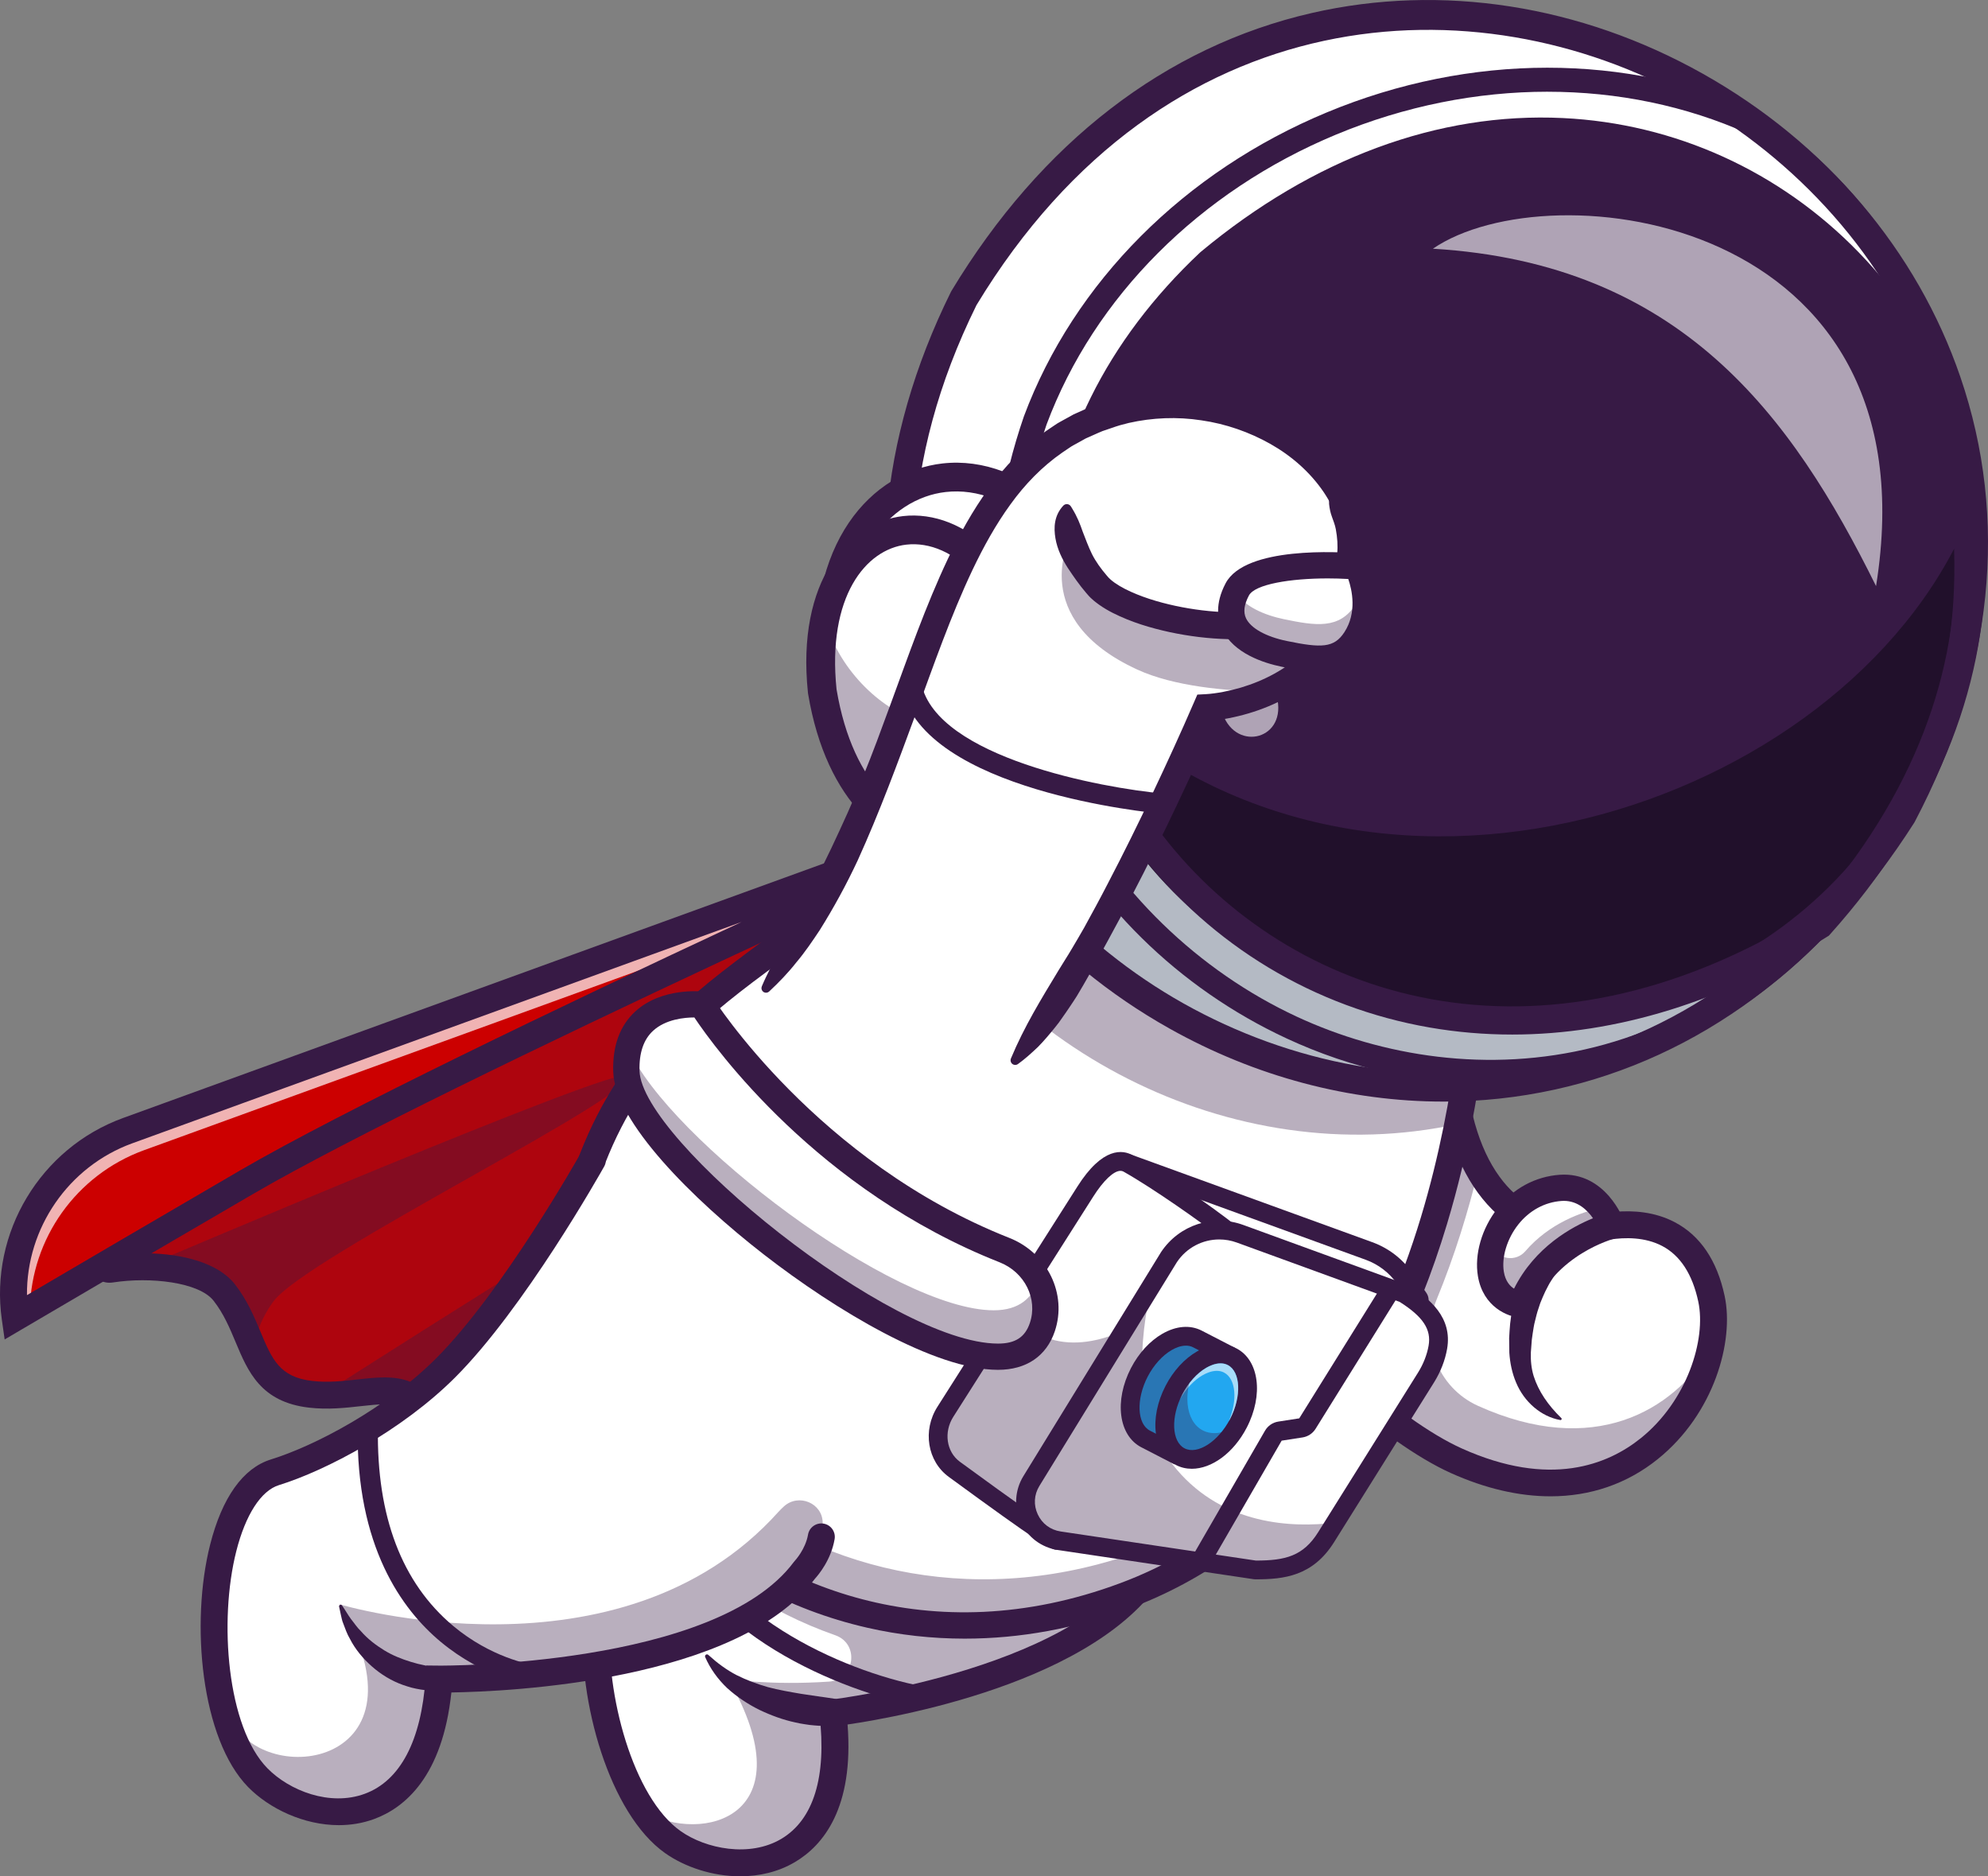 <svg width="320" height="302" viewBox="0 0 320 302" fill="none" xmlns="http://www.w3.org/2000/svg">
<rect x="0" y="0" width="320" height="302" fill="#808080" stroke="none"/>
<g clip-path="url(#clip0_4736_451)">
<path d="M17.895 204.273C19.544 204.018 21.356 203.883 23.191 203.894H23.197C28.422 203.926 33.826 205.133 36.089 208.03C38.514 211.121 39.567 214.559 40.923 217.493C42.55 221.007 44.613 223.805 50.001 224.423C50.581 224.488 51.151 224.531 51.721 224.547C59.964 224.823 66.795 220.698 68.939 229.89L94.681 197.518L139.121 141.625L49.769 179.28L17.851 203.451C17 203.889 16.94 204.42 17.895 204.274V204.273Z" fill="#CC0000"/>
<g opacity="0.2">
<path d="M17.895 204.273C19.544 204.018 21.356 203.883 23.191 203.894H23.197C28.422 203.926 33.826 205.133 36.089 208.03C38.514 211.121 39.567 214.559 40.923 217.493C42.55 221.007 44.613 223.805 50.001 224.423C50.581 224.488 51.151 224.531 51.721 224.547C59.964 224.823 66.795 220.698 68.939 229.89L94.681 197.518L139.121 141.625L49.769 179.28L17.851 203.451C17 203.889 16.94 204.42 17.895 204.274V204.273Z" fill="#371A45"/>
</g>
<g opacity="0.35">
<path d="M23.197 203.894C28.422 203.927 33.826 205.134 36.089 208.03C38.514 211.122 39.567 214.559 40.923 217.493C41.032 215.339 41.764 212.589 43.972 209.525C49.182 202.309 103.621 175.778 100.887 173.142C99.21 171.523 24.341 203.408 23.195 203.895L23.197 203.894Z" fill="#371A45"/>
</g>
<g opacity="0.35">
<path d="M51.721 224.546C59.964 224.822 66.795 220.697 68.939 229.889L94.681 197.517C76.948 208.442 56.812 221.287 51.722 224.546H51.721Z" fill="#371A45"/>
</g>
<path d="M68.826 230.396L68.72 229.938C67.184 223.359 63.289 223.795 57.898 224.398C55.507 224.664 52.797 224.968 49.978 224.644C43.318 223.879 41.646 219.884 39.711 215.26C38.721 212.897 37.699 210.453 35.91 208.168C32.983 204.43 24.46 203.486 17.929 204.497C17.263 204.599 17.05 204.395 16.989 204.205C16.891 203.904 17.169 203.551 17.733 203.258L49.632 179.097L139.852 141.066L68.827 230.398L68.826 230.396ZM61.961 223.627C65.276 223.627 67.817 224.682 69.051 229.382L138.387 142.176L49.857 179.487L17.958 203.653C17.583 203.844 17.457 204.009 17.429 204.068C17.445 204.063 17.49 204.07 17.574 204.071C17.641 204.071 17.734 204.067 17.857 204.047C24.518 203.016 33.233 204.012 36.268 207.887C38.095 210.22 39.129 212.693 40.131 215.084C42.011 219.577 43.635 223.456 50.03 224.191C52.798 224.51 55.48 224.209 57.847 223.945C59.311 223.782 60.694 223.627 61.961 223.627Z" fill="#371A45"/>
<path d="M67.847 234.748L66.827 230.378C65.736 225.701 63.864 225.682 58.114 226.324C55.621 226.603 52.794 226.919 49.756 226.569C41.965 225.673 39.908 220.76 37.919 216.008C36.979 213.763 36.008 211.44 34.379 209.361C32.03 206.36 24.167 205.494 18.227 206.412C16.426 206.694 15.438 205.719 15.14 204.802C14.829 203.844 15.081 202.526 16.675 201.626L48.674 177.389L48.924 177.283L146.096 136.33L67.847 234.748ZM61.872 221.703C64.889 221.703 67.742 222.446 69.599 225.576L132.141 146.913L50.865 181.167L23.728 201.721C29.402 201.822 35.111 203.261 37.799 206.695C39.787 209.235 40.922 211.947 41.924 214.339C43.77 218.75 44.988 221.662 50.252 222.268C52.8 222.562 55.256 222.286 57.63 222.021C59.024 221.865 60.466 221.703 61.872 221.703Z" fill="#371A45"/>
<path d="M168.259 128.331L20.546 181.986C8.141 186.492 0.592 199.045 2.443 212.085C2.443 212.085 23.83 199.511 39.729 190.259C70.781 172.188 168.259 128.331 168.259 128.331Z" fill="#CC0000"/>
<g opacity="0.7">
<path d="M2.441 212.083C2.441 212.083 3.304 211.574 4.813 210.692C5.062 199.366 12.235 189.114 23.186 185.129L125.046 148.128C148.622 137.171 167.516 128.668 168.237 128.337L20.548 181.985C8.143 186.495 0.59 199.043 2.441 212.083Z" fill="white"/>
</g>
<path d="M0.749 215.594L0.294 212.388C-1.689 198.419 6.515 184.777 19.803 179.95L167.515 126.295L169.15 130.303C168.176 130.742 71.421 174.321 40.822 192.128C25.108 201.272 3.758 213.823 3.544 213.948L0.748 215.592L0.749 215.594ZM119.358 148.398L21.289 184.022C10.975 187.768 4.239 197.72 4.341 208.458C10.799 204.665 26.42 195.499 38.636 188.39C54.983 178.876 89.976 162.106 119.358 148.399V148.398Z" fill="#371A45"/>
<path d="M108.321 296.51C117.42 302.926 137.177 302.135 134.067 275.701C134.067 275.701 153.113 273.488 168.686 266.027C176.423 262.319 183.305 257.317 186.565 250.647L145.158 188.848C145.158 188.848 134.681 213.474 125.809 226.325C120.736 233.671 113.308 240.345 106.893 244.676C105.146 245.857 103.474 246.863 101.945 247.659C91.098 253.316 95.97 287.804 108.321 296.509V296.51Z" fill="white"/>
<g opacity="0.35">
<path d="M103.66 291.579C105.055 293.62 106.617 295.308 108.322 296.511C117.421 302.926 137.178 302.135 134.069 275.702C134.069 275.702 153.109 273.488 168.682 266.027H168.687C170.234 265.286 171.748 264.496 173.201 263.646C173.472 263.489 173.743 263.326 174.016 263.158C176.11 261.897 178.075 260.511 179.843 258.995C179.985 258.871 180.125 258.751 180.267 258.627C180.88 258.086 181.472 257.529 182.031 256.949C182.199 256.776 182.367 256.603 182.53 256.424C182.862 256.067 183.181 255.71 183.485 255.342C183.621 255.179 183.756 255.011 183.892 254.843C184.201 254.453 184.499 254.059 184.782 253.652C184.913 253.468 185.037 253.284 185.156 253.1C185.297 252.895 185.427 252.689 185.558 252.477C185.677 252.283 185.796 252.083 185.911 251.876C185.998 251.73 186.079 251.584 186.16 251.432C186.219 251.33 186.274 251.221 186.328 251.112C186.415 250.955 186.492 250.803 186.567 250.646L145.159 188.847C145.159 188.847 145.159 188.852 145.154 188.863C145.15 188.868 145.15 188.874 145.15 188.879C145.139 188.9 145.128 188.927 145.106 188.97C145.003 189.214 144.748 189.809 144.363 190.687C141.754 196.63 133.223 215.589 125.811 226.323C120.738 233.668 113.31 240.343 106.895 244.674C113.986 252.856 123.491 259.368 134.451 263.202C138.408 264.586 137.606 270.38 133.423 270.665C124.029 271.304 117.26 270.253 117.26 270.253C129.958 292.448 113.087 296.92 103.663 291.576L103.66 291.579Z" fill="#371A45"/>
</g>
<path d="M119.152 302C114.659 302 110.225 300.501 107.067 298.275C98.092 291.949 92.994 273.793 93.865 260.805C94.382 253.094 96.828 247.885 100.939 245.741C107.581 242.277 117.638 234.34 124.022 225.094C132.671 212.568 143.055 188.244 143.159 188C143.628 186.899 144.904 186.385 146.005 186.852C147.108 187.319 147.624 188.59 147.156 189.691C146.725 190.705 136.494 214.667 127.597 227.55C120.794 237.402 110.052 245.875 102.95 249.578C100.327 250.946 98.594 255.143 98.197 261.092C97.421 272.666 101.902 289.33 109.573 294.736C113.622 297.59 120.671 298.996 125.758 295.978C130.963 292.892 133.09 285.967 131.91 275.953L131.657 273.802L133.815 273.55C134.23 273.501 175.429 268.484 184.617 249.693C185.144 248.619 186.443 248.172 187.52 248.696C188.598 249.221 189.044 250.517 188.519 251.592C179.467 270.099 145.392 276.251 136.43 277.567C137.474 291.028 132.481 297.03 127.977 299.701C125.261 301.312 122.194 301.998 119.154 301.998L119.152 302Z" fill="#371A45"/>
<path d="M148.246 274.657C148.145 274.657 148.042 274.648 147.94 274.628C135.911 272.347 111.834 263.024 106.796 244.067C106.566 243.2 107.084 242.311 107.953 242.081C108.82 241.851 109.713 242.367 109.943 243.235C114.231 259.368 135.379 268.94 148.547 271.437C149.43 271.605 150.01 272.455 149.843 273.336C149.694 274.114 149.012 274.656 148.246 274.656V274.657Z" fill="#371A45"/>
<path d="M134.243 277.739C133.104 277.839 132.128 277.81 131.088 277.715C130.575 277.677 130.064 277.613 129.558 277.527C129.05 277.457 128.544 277.36 128.044 277.242C126.03 276.816 124.075 276.089 122.205 275.196C120.342 274.269 118.589 273.099 117.05 271.706C115.536 270.271 114.309 268.557 113.511 266.719C113.442 266.56 113.516 266.375 113.674 266.306C113.791 266.255 113.922 266.282 114.01 266.362L114.026 266.376C115.468 267.685 116.944 268.774 118.562 269.616C120.193 270.435 121.882 271.061 123.614 271.554C125.363 272.021 127.146 272.322 128.928 272.627C129.821 272.772 130.719 272.9 131.614 273.027C132.493 273.154 133.447 273.273 134.242 273.407L134.411 273.436C135.595 273.635 136.395 274.754 136.196 275.937C136.027 276.932 135.205 277.653 134.242 277.739H134.243Z" fill="#371A45"/>
<path d="M221.95 227.072C226.497 230.726 230.957 233.557 234.408 235.111C263.443 248.179 278.316 222.275 275.49 209.05C271.67 191.197 253.769 198.683 253.769 198.683C247.242 198.006 241.669 194.769 238.012 188.137C233.529 180.029 231.913 166.847 234.913 147.06C235.407 143.807 236.025 140.37 236.774 136.748L231.186 144.786L202.232 186.437C195.421 199.678 209.036 216.692 221.95 227.07V227.072Z" fill="white"/>
<g opacity="0.35">
<path d="M200.413 194.077C200.413 194.326 200.418 194.576 200.429 194.829C200.429 194.867 200.434 194.905 200.434 194.938C200.445 195.16 200.456 195.387 200.477 195.615C200.477 195.652 200.482 195.685 200.482 195.724C200.504 195.961 200.526 196.2 200.558 196.438C200.58 196.643 200.613 196.855 200.646 197.061C200.656 197.17 200.672 197.277 200.694 197.381C200.819 198.128 200.982 198.869 201.177 199.616C201.247 199.882 201.323 200.147 201.404 200.412V200.423C201.474 200.656 201.551 200.893 201.627 201.132C201.643 201.181 201.659 201.23 201.675 201.284C201.756 201.528 201.843 201.772 201.935 202.015C202.027 202.285 202.131 202.551 202.239 202.816C202.287 202.946 202.342 203.076 202.396 203.2C202.505 203.476 202.624 203.747 202.743 204.017C202.759 204.054 202.776 204.093 202.792 204.126C202.862 204.293 202.944 204.461 203.019 204.629C203.15 204.916 203.29 205.202 203.432 205.49C203.513 205.662 203.6 205.836 203.692 206.004C203.98 206.566 204.288 207.13 204.609 207.692C204.74 207.919 204.875 208.147 205.011 208.374C205.912 209.884 206.915 211.379 208.006 212.84C208.137 213.019 208.272 213.193 208.408 213.371C208.539 213.55 208.674 213.723 208.815 213.903C209.086 214.249 209.363 214.601 209.644 214.948C209.915 215.279 210.188 215.608 210.464 215.939C211.195 216.81 211.961 217.671 212.743 218.516C212.895 218.679 213.047 218.846 213.204 219.008C214.94 220.854 216.763 222.614 218.613 224.259C218.847 224.464 219.085 224.67 219.318 224.882C219.373 224.925 219.421 224.968 219.471 225.012C219.802 225.299 220.133 225.58 220.464 225.857C220.958 226.273 221.451 226.68 221.945 227.075C226.492 230.728 230.952 233.56 234.403 235.113C258.164 245.805 272.441 230.404 275.295 217.206C269.207 227.151 256.461 234.627 237.973 226.306C237.942 226.291 237.909 226.277 237.878 226.262C231.41 223.327 228.533 215.749 231.236 209.194C234.172 202.071 236.365 194.893 238.006 188.141C233.523 180.032 231.907 166.851 234.907 147.064L231.18 144.79L204.038 183.837L202.226 186.441C200.972 188.882 200.408 191.448 200.408 194.079L200.413 194.077Z" fill="#371A45"/>
</g>
<path d="M249.576 240.839C244.5 240.839 239.086 239.592 233.515 237.084C223.039 232.368 204.99 217.294 199.761 202.375C197.565 196.111 197.747 190.417 200.301 185.452C200.848 184.387 202.155 183.967 203.223 184.514C204.288 185.059 204.709 186.365 204.163 187.429C202.172 191.297 202.071 195.844 203.858 200.945C208.508 214.214 225.305 228.638 235.299 233.136C249.479 239.519 258.798 235.758 264.118 231.479C271.566 225.488 274.668 215.599 273.365 209.5C272.421 205.087 270.465 202.074 267.549 200.545C262.056 197.666 254.68 200.655 254.605 200.685L254.097 200.895L253.545 200.84C246.961 200.154 241.698 197.179 237.901 191.997C230.245 181.549 229.15 162.813 234.648 136.309C234.892 135.139 236.041 134.385 237.213 134.628C238.387 134.871 239.142 136.016 238.899 137.187C233.733 162.088 234.599 180.157 241.404 189.442C244.35 193.461 248.414 195.826 253.491 196.475C255.604 195.709 263.18 193.379 269.543 196.7C273.669 198.852 276.382 202.856 277.61 208.599C279.166 215.876 275.921 227.55 266.843 234.852C261.891 238.836 256.006 240.84 249.574 240.84L249.576 240.839Z" fill="#371A45"/>
<path d="M127.062 255.471C142.538 262.551 161.611 264.11 181.117 256.834C216.007 243.82 229.475 207.22 234.668 180.911C237.934 164.378 237.934 151.911 237.934 151.911L160.227 104.522C156.065 118.591 150.368 128.287 143.981 135.736C131.744 150.033 117.007 156.085 105.835 168.99C101.934 173.5 98.466 178.843 95.699 185.669C95.597 185.918 95.494 186.172 95.396 186.427C94.516 188.668 93.811 190.915 93.269 193.156C86.98 219.027 102.483 244.215 127.062 255.469V255.471Z" fill="white"/>
<g opacity="0.35">
<path d="M181.119 256.835C206.198 247.48 220.209 225.94 228.033 204.795C219.785 223.406 206.269 241.178 184.119 249.439C132.093 268.847 83.128 225.404 97.365 181.907C96.671 183.342 96.014 184.846 95.396 186.427C77.973 230.855 127.947 276.668 181.117 256.833L181.119 256.835Z" fill="#371A45"/>
</g>
<path d="M155.306 263.749C150.001 263.749 144.736 263.165 139.589 261.989C126.826 259.074 115.358 252.749 106.422 243.698C90.37 227.439 85.493 205.734 93.375 185.637C100.196 168.245 111.086 160.155 122.616 151.59C136.118 141.56 150.08 131.189 158.141 103.911L158.941 101.204L240.104 150.695V151.909C240.104 152.777 240.021 173.431 232.91 197.047C223.414 228.574 205.767 249.95 181.875 258.863C173.17 262.11 164.184 263.748 155.305 263.748L155.306 263.749ZM161.477 107.827C152.907 134.489 138.833 144.945 125.209 155.065C114.192 163.249 103.786 170.979 97.418 187.216C90.179 205.674 94.701 225.653 109.516 240.658C123.669 254.994 149.711 266.239 180.355 254.806C208.839 244.181 222.379 216.909 228.723 195.902C234.719 176.046 235.609 157.862 235.741 153.11L161.477 107.825V107.827Z" fill="#371A45"/>
<g opacity="0.35">
<path d="M143.982 135.737C159.794 168.754 198.292 188.816 234.669 180.912C237.936 164.38 237.936 151.913 237.936 151.913L160.228 104.524C156.066 118.593 150.369 128.289 143.982 135.737Z" fill="#371A45"/>
</g>
<g opacity="0.35">
<path d="M159.431 136.304C170.884 135.476 178.971 121.371 176.657 105.631C169.745 122.291 151.841 95.317 150.478 87.52C121.169 95.454 138.425 138.274 159.431 136.304Z" fill="#371A45"/>
</g>
<g opacity="0.7">
<path d="M183.952 91.027C188.554 106.353 206.094 101.404 204.354 87.487C201.166 70.059 180.399 75.558 183.952 91.027Z" fill="white"/>
</g>
<path d="M306.163 131.186C244.272 228.352 105.978 147.436 155.142 48.005C216.132 -52.958 359.002 30.817 306.163 131.186Z" fill="white"/>
<path d="M306.163 131.186C244.272 228.352 105.978 147.436 155.142 48.005C216.132 -52.958 359.002 30.817 306.163 131.186Z" fill="white"/>
<path d="M306.163 131.186C244.272 228.352 105.978 147.436 155.142 48.005C216.132 -52.958 359.002 30.817 306.163 131.186Z" fill="white"/>
<path d="M232.341 176.641C217.388 176.641 202.31 172.673 188.579 164.971C169.313 154.165 154.833 137.261 147.81 117.372C139.957 95.135 141.98 70.897 153.66 47.274L153.726 47.152C168.053 23.434 187.968 8.075 211.315 2.734C232.02 -2.003 254.202 1.447 273.776 12.447C293.392 23.471 308.006 40.68 314.928 60.906C322.686 83.574 320.161 108.142 307.627 131.951L307.559 132.068C293.002 154.922 273.139 169.672 250.118 174.724C244.275 176.006 238.318 176.64 232.341 176.64V176.641ZM156.594 48.796C131.506 99.615 156.418 143.15 190.199 162.096C224.774 181.491 273.589 179.195 304.732 130.358C331.705 79.054 306.758 34.768 272.154 15.321C237.887 -3.936 187.117 -1.672 156.594 48.796Z" fill="#371A45"/>
<g opacity="0.35">
<path d="M306.163 131.184C254.169 216.037 130.237 166.588 146.464 72.384C151.282 103.182 161.857 104.717 177.595 120.786C225.806 173.413 304.914 138.054 316.58 76.438C319.353 95.618 315.456 114.851 306.163 131.185V131.184Z" fill="#293856"/>
</g>
<path d="M232.341 177.306C217.274 177.306 202.085 173.309 188.253 165.551C168.846 154.665 154.261 137.634 147.183 117.594C139.27 95.185 141.304 70.767 153.065 46.982L153.158 46.812C167.58 22.936 187.64 7.472 211.168 2.09C232.034 -2.683 254.386 0.79 274.104 11.871C293.862 22.974 308.584 40.313 315.559 60.695C323.377 83.54 320.838 108.288 308.216 132.262L308.12 132.428C293.465 155.435 273.458 170.286 250.26 175.376C244.371 176.669 238.365 177.307 232.341 177.307V177.306ZM157.179 49.115C132.297 99.539 157.015 142.721 190.525 161.518C224.821 180.756 273.245 178.472 304.155 130.026C330.898 79.126 306.154 35.191 271.827 15.9C237.838 -3.202 187.475 -0.947 157.179 49.115Z" fill="#371A45"/>
<path d="M292.879 148.811C207.072 202.554 130.22 103.048 194.752 42.329C271.176 -21.3 361.517 72.111 292.879 148.811Z" fill="#371A45"/>
<path d="M314.541 88.332C317.445 179.642 186.749 190.849 170.361 107.804C213.661 155.805 291.228 133.196 314.541 88.332Z" fill="#21102B"/>
<path d="M239.821 174.497C228.788 174.497 217.615 172.025 207.123 167.152C189.62 159.023 175.521 145.112 167.421 127.984C158.487 109.089 157.586 88.007 164.813 67.016C172.871 45.437 190.644 27.619 213.589 18.084C236.615 8.514 261.956 8.504 283.113 18.05L283.4 18.21C301.212 30.23 313.37 49.185 317.631 71.585C321.656 92.744 318.085 114.826 307.831 132.17L307.824 132.182C295.647 152.426 279.059 166.081 259.852 171.669C253.354 173.559 246.613 174.497 239.819 174.497H239.821ZM249.095 14.764C237.731 14.764 226.134 17.061 215.08 21.654C193.123 30.779 176.132 47.787 168.464 68.32C153.538 111.664 177.432 149.095 208.759 163.646C236.023 176.309 277.454 175.148 304.496 130.201C323.469 98.103 318.689 46.808 281.366 21.508C271.346 17.013 260.334 14.766 249.095 14.766V14.764Z" fill="#371A45"/>
<path d="M243.388 166.516C238.927 166.516 234.502 166.14 230.131 165.383C211.604 162.171 195.067 152.231 183.564 137.396C172.942 123.696 167.609 106.997 168.549 90.375C169.586 72.015 178.098 54.819 193.16 40.646L193.266 40.553C211.358 25.49 231.519 18.034 251.573 19.001C269.605 19.867 286.521 27.55 299.206 40.635C312.187 54.025 319.417 71.671 319.566 90.325C319.731 111.164 311.102 131.921 294.608 150.353L294.389 150.597L294.11 150.771C277.494 161.179 260.191 166.517 243.387 166.517L243.388 166.516ZM196.291 44.06C164.667 73.861 168.949 110.984 187.232 134.565C207.37 160.539 247.354 174.431 291.366 147.025C325.735 108.403 317.821 66.491 295.873 43.851C273.801 21.084 234.455 12.327 196.29 44.061L196.291 44.06Z" fill="#371A45"/>
<path d="M133.9 109.002C140.521 149.055 181.315 145.806 178.857 106.933C173.463 64.7 129.856 68.168 133.9 109.002Z" fill="white"/>
<path d="M158.739 139.909C147.719 139.909 135.138 130.7 131.614 109.378L131.594 109.23C129.417 87.239 140.492 75.861 151.703 74.596C158.248 73.857 165.006 76.437 170.248 81.673C176.038 87.456 179.811 96.089 181.158 106.641L181.172 106.788C182.503 127.846 171.964 138.535 160.929 139.787C160.207 139.869 159.477 139.91 158.739 139.91V139.909ZM136.202 108.7C139.486 128.412 151.051 136.254 160.406 135.189C169.249 134.186 177.662 125.13 176.55 107.153C173.986 87.284 162.378 78.047 152.226 79.192C143.214 80.21 134.365 89.877 136.203 108.7H136.202Z" fill="#371A45"/>
<path d="M132.358 111.269C137.757 143.721 168.359 141.803 166.376 110.361C162.118 75.733 128.863 77.855 132.358 111.269Z" fill="white"/>
<path d="M151.63 137.098C143 137.098 133.026 129.408 130.071 111.648L130.053 111.509C128.156 93.374 136.66 84.052 145.364 83.067C155.16 81.961 166.318 90.879 168.679 110.08L168.691 110.216C169.774 127.385 161.711 136.043 153.242 137.007C152.711 137.068 152.173 137.098 151.63 137.098ZM134.657 110.96C137.316 126.807 145.872 133.192 152.716 132.411C158.995 131.695 164.934 124.667 164.067 110.575C162.057 94.408 153.4 86.808 145.885 87.663C139.391 88.398 133.114 96.001 134.657 110.96Z" fill="#371A45"/>
<g opacity="0.6">
<path d="M196.836 114.962C199.079 121.115 207.317 118.961 205.502 112.051C203.26 105.899 195.021 108.053 196.836 114.962Z" fill="white"/>
</g>
<g opacity="0.6">
<path d="M301.98 94.335C311.619 34.422 249.387 27.174 230.648 40.031C270.517 42.428 288.365 66.827 301.98 94.335Z" fill="white"/>
</g>
<g opacity="0.35">
<path d="M168.086 117.716C168.634 113.121 167.92 108.359 166.262 104.015C160.647 126.054 138.389 116.55 133.107 100.822C128.504 133.384 161.773 148.283 168.086 117.716Z" fill="#371A45"/>
</g>
<path d="M254.828 200.577C254.693 200.665 254.388 200.878 254.16 201.055C253.915 201.253 253.669 201.445 253.429 201.661C253.183 201.864 252.95 202.087 252.719 202.315C252.481 202.534 252.262 202.774 252.04 203.013C251.161 203.97 250.349 205.009 249.68 206.143C249.308 206.688 249.048 207.299 248.73 207.88C248.447 208.478 248.192 209.093 247.94 209.711C247.744 210.349 247.495 210.973 247.334 211.627C247.189 212.285 246.978 212.931 246.873 213.603C246.776 214.277 246.641 214.948 246.57 215.631C246.526 216.318 246.475 217.005 246.413 217.695C246.37 218.991 246.493 220.267 246.87 221.49C247.64 223.92 249.168 226.153 251.302 228.232L251.319 228.249C251.392 228.32 251.394 228.437 251.323 228.51C251.279 228.555 251.216 228.573 251.158 228.563C248.044 228.014 245.327 225.618 244.047 222.546C243.393 221.019 243.057 219.363 242.951 217.729C242.931 216.954 242.923 216.175 242.92 215.396C242.94 214.616 243.028 213.834 243.082 213.049C243.415 209.923 244.33 206.778 245.946 203.968C246.714 202.542 247.702 201.235 248.795 200.024C249.068 199.72 249.348 199.422 249.653 199.146C249.948 198.861 250.248 198.581 250.57 198.318C250.878 198.044 251.217 197.794 251.556 197.544C251.922 197.288 252.218 197.079 252.716 196.794C253.755 196.2 255.079 196.558 255.675 197.593C256.248 198.59 255.937 199.85 254.989 200.473L254.831 200.576L254.828 200.577Z" fill="#371A45"/>
<path d="M259.444 197.283C259.444 197.283 248.836 199.872 244.877 209.989C244.877 209.989 240.763 209.71 239.983 205.059C239.072 199.629 243.437 191.746 251.199 191.192C257.089 190.772 259.444 197.282 259.444 197.282V197.283Z" fill="white"/>
<g opacity="0.35">
<path d="M239.98 205.056C240.762 209.711 244.874 209.988 244.874 209.988C248.835 199.871 259.443 197.283 259.443 197.283C259.443 197.283 258.928 195.859 257.777 194.387C254.667 195.064 249.451 196.831 245.52 201.396C244.022 203.136 241.184 202.774 240.314 200.652C240.303 200.626 240.294 200.601 240.284 200.576C239.861 202.118 239.747 203.667 239.98 205.058V205.056Z" fill="#371A45"/>
</g>
<path d="M246.284 212.202L244.734 212.097C242.734 211.961 238.732 210.389 237.895 205.408C237.304 201.891 238.513 197.709 241.049 194.495C243.578 191.288 247.131 189.367 251.048 189.087C258.454 188.568 261.317 196.24 261.436 196.567L262.236 198.777L259.951 199.335C259.776 199.379 250.328 201.868 246.849 210.758L246.284 212.203V212.202ZM251.723 193.286C251.601 193.286 251.476 193.291 251.351 193.3C248.637 193.493 246.16 194.845 244.377 197.105C242.583 199.381 241.678 202.364 242.071 204.71C242.321 206.204 243.041 206.996 243.707 207.415C247.058 200.704 253.026 197.457 256.417 196.084C255.509 194.777 253.977 193.286 251.723 193.286Z" fill="#371A45"/>
<path d="M123.221 159.156L163.288 170.817C177.282 153.504 194.19 113.895 194.19 113.895C194.19 113.895 198.873 113.727 204.158 111.346C208.108 109.564 212.394 106.544 215.314 101.434C216.247 99.815 217.039 97.981 217.637 95.907C223.502 75.59 199.638 60.481 179.415 66.43C147.624 75.79 150.841 121.712 123.222 159.157L123.221 159.156Z" fill="white"/>
<g opacity="0.35">
<path d="M183.077 107.777C188.932 110.467 197.327 111.236 204.158 111.345C208.108 109.563 212.394 106.543 215.314 101.433C204.125 101.984 175.773 101.844 172.236 86.66C172.236 86.66 165.279 99.598 183.077 107.778V107.777Z" fill="#371A45"/>
</g>
<path d="M122.639 158.73C123.47 156.756 124.485 154.945 125.4 153.07C126.361 151.229 127.29 149.38 128.273 147.569C130.198 143.916 132.031 140.224 133.824 136.499C135.586 132.759 137.316 128.987 138.866 125.128C140.449 121.282 141.878 117.361 143.32 113.432C146.209 105.578 148.957 97.597 152.624 89.852C154.466 85.989 156.556 82.186 159.133 78.638C161.69 75.09 164.824 71.838 168.508 69.287L169.901 68.349C170.358 68.024 170.871 67.79 171.354 67.506L172.825 66.694C173.331 66.456 173.846 66.236 174.357 66.008C174.87 65.787 175.375 65.543 175.897 65.344L177.479 64.802C178.01 64.631 178.527 64.426 179.07 64.282L180.7 63.857C185.076 62.864 189.62 62.691 194.033 63.368C198.451 64.007 202.736 65.486 206.639 67.687C210.536 69.89 214.036 72.93 216.622 76.718C217.909 78.611 218.951 80.696 219.656 82.904C220.363 85.112 220.701 87.441 220.693 89.751C220.686 92.065 220.324 94.356 219.707 96.552C219.076 98.721 218.192 100.843 217.022 102.815C214.692 106.774 211.209 110.044 207.23 112.22C205.242 113.318 203.143 114.175 200.99 114.817C199.912 115.135 198.822 115.402 197.717 115.612C197.164 115.717 196.607 115.808 196.043 115.883C195.464 115.959 194.948 116.018 194.266 116.055L196.185 114.739C194.018 119.754 191.759 124.673 189.431 129.587C187.104 134.494 184.701 139.369 182.18 144.191C180.943 146.614 179.62 148.995 178.332 151.396C177.004 153.778 175.76 156.207 174.371 158.567C174.034 159.162 173.679 159.747 173.328 160.334C172.965 160.916 172.576 161.482 172.197 162.054C171.822 162.629 171.42 163.186 171.028 163.75L170.436 164.591L169.794 165.406C168.923 166.481 168.038 167.54 167.059 168.53C166.039 169.495 165.005 170.439 163.853 171.266C163.516 171.507 163.048 171.431 162.806 171.096C162.649 170.877 162.626 170.603 162.722 170.373L162.728 170.359C164.856 165.247 167.608 160.781 170.386 156.19C171.071 155.041 171.816 153.931 172.492 152.772C173.176 151.618 173.859 150.464 174.521 149.298C175.812 146.943 177.102 144.588 178.329 142.195C180.82 137.43 183.201 132.599 185.509 127.734C187.811 122.872 190.068 117.958 192.191 113.043L192.728 111.8L194.11 111.728C194.477 111.708 195.006 111.656 195.469 111.592C195.947 111.53 196.427 111.45 196.905 111.359C197.863 111.177 198.815 110.944 199.752 110.669C201.623 110.11 203.434 109.368 205.122 108.436C208.506 106.578 211.344 103.894 213.281 100.618C214.252 98.983 214.996 97.204 215.536 95.348C216.051 93.506 216.343 91.625 216.351 89.747C216.358 87.871 216.089 86 215.516 84.212C214.944 82.425 214.096 80.721 213.025 79.147C210.877 76.001 207.891 73.372 204.484 71.451C201.076 69.53 197.288 68.215 193.389 67.655C189.494 67.053 185.498 67.214 181.682 68.078L180.263 68.449C179.79 68.572 179.329 68.759 178.862 68.91L177.464 69.385C177.005 69.562 176.565 69.778 176.113 69.971L174.769 70.568L173.486 71.282C173.065 71.53 172.612 71.728 172.214 72.016L170.997 72.838C167.775 75.069 164.986 77.936 162.644 81.189C160.286 84.433 158.312 88.007 156.548 91.71C153.029 99.135 150.296 107.038 147.401 114.916C144.501 122.796 141.577 130.739 138.061 138.483C136.26 142.336 134.217 146.086 131.954 149.703C130.771 151.481 129.576 153.251 128.192 154.889C126.875 156.569 125.377 158.12 123.807 159.586C123.51 159.862 123.044 159.846 122.767 159.551C122.563 159.333 122.518 159.024 122.626 158.766L122.642 158.73H122.639Z" fill="#371A45"/>
<path d="M172.547 81.785C173.406 83.177 173.851 84.334 174.268 85.546C174.741 86.738 175.172 87.972 175.776 89.193C176.391 90.41 177.213 91.54 178.129 92.611C178.242 92.751 178.357 92.889 178.434 92.962C178.514 93.052 178.609 93.145 178.717 93.238C178.814 93.332 178.928 93.424 179.046 93.516C179.157 93.61 179.281 93.7 179.412 93.79C179.921 94.149 180.492 94.491 181.1 94.801C183.553 96.041 186.369 96.904 189.203 97.515C192.048 98.122 194.964 98.481 197.862 98.548C200.756 98.614 203.652 98.399 206.351 97.723C209.038 97.057 211.54 95.874 213.159 94.059C213.978 93.161 214.546 92.101 214.903 90.939C215.24 89.767 215.349 88.486 215.27 87.167C215.229 86.507 215.142 85.838 215.019 85.167C214.889 84.493 214.638 83.844 214.399 83.189C214.154 82.535 214.012 81.851 213.936 81.117C213.901 80.37 213.943 79.58 214.403 78.566L214.421 78.526C214.647 78.028 215.222 77.797 215.728 77.985C216.769 78.376 217.424 78.977 217.895 79.665C218.365 80.35 218.675 81.12 218.856 81.925C219.041 82.73 219.133 83.563 219.292 84.381C219.436 85.208 219.552 86.047 219.603 86.904C219.704 88.617 219.574 90.409 219.066 92.162C218.542 93.907 217.631 95.587 216.396 96.941C215.178 98.316 213.691 99.36 212.161 100.163C210.62 100.953 209.019 101.525 207.411 101.921C204.191 102.723 200.952 102.946 197.759 102.876C194.562 102.801 191.404 102.411 188.289 101.746C185.176 101.067 182.107 100.156 179.113 98.649C178.365 98.268 177.622 97.832 176.888 97.313C176.704 97.186 176.521 97.051 176.34 96.901C176.158 96.76 175.977 96.612 175.798 96.443C175.455 96.15 175.039 95.692 174.82 95.413C173.754 94.172 172.809 92.814 171.879 91.409C170.969 89.994 170.192 88.408 169.891 86.657C169.595 84.93 169.667 82.984 171.153 81.388C171.443 81.076 171.931 81.058 172.243 81.347C172.294 81.394 172.338 81.447 172.374 81.504L172.546 81.781L172.547 81.785Z" fill="#371A45"/>
<path d="M218.486 91.175C218.486 91.175 201.83 89.808 199.158 94.863C195.924 100.979 201.358 104.13 206.67 105.231C211.814 106.298 215.584 106.886 218.178 102.898C221.719 97.454 218.486 91.175 218.486 91.175Z" fill="white"/>
<g opacity="0.35">
<path d="M206.669 105.232C211.814 106.299 215.585 106.884 218.179 102.899C220.154 99.862 220.018 96.566 219.513 94.244C219.264 95.272 218.841 96.317 218.179 97.329C215.585 101.313 211.814 100.729 206.669 99.662C203.517 99.007 200.321 97.632 198.92 95.342C196.213 101.145 201.497 104.156 206.669 105.232Z" fill="#371A45"/>
</g>
<path d="M212.242 108.132C210.251 108.132 208.191 107.704 206.239 107.3C203.474 106.727 198.565 105.188 196.738 101.321C196.008 99.775 195.512 97.231 197.285 93.878C200.448 87.892 215.645 88.823 218.659 89.072L219.831 89.168L220.369 90.212C220.523 90.513 224.114 97.654 219.954 104.05C217.884 107.231 215.135 108.133 212.242 108.133V108.132ZM213.727 93.098C207.712 93.098 201.992 94.031 201.032 95.848C200.251 97.323 200.1 98.524 200.571 99.52C201.321 101.108 203.762 102.471 207.101 103.164C212.733 104.332 214.75 104.289 216.403 101.749C218.453 98.596 217.63 94.952 217.025 93.192C215.933 93.13 214.825 93.098 213.727 93.098Z" fill="#371A45"/>
<path d="M97.607 186.84C97.607 186.84 82.759 209.187 71.656 220.243C63.581 228.284 51.961 234.582 44.239 236.976C32.527 240.606 30.956 275.379 41.498 286.13C49.27 294.057 68.853 296.794 70.666 270.255C70.666 270.255 116.156 270.695 129.529 252.691C132.904 248.955 133.378 243.438 130.69 239.184L97.606 186.84H97.607Z" fill="white"/>
<g opacity="0.35">
<path d="M36.089 275.425C37.25 279.832 39.046 283.631 41.498 286.132C49.268 294.058 68.852 296.792 70.669 270.255C70.669 270.255 116.156 270.693 129.532 252.688C131.447 250.571 132.424 247.876 132.424 245.169C132.424 245.148 132.424 245.128 132.424 245.107C132.406 241.922 128.535 240.319 126.179 242.469C125.862 242.757 125.563 243.053 125.295 243.35C99.797 271.744 54.687 258.231 54.687 258.231C69.881 284.299 42.518 288.054 37.266 276.794C37.017 276.259 36.458 275.916 36.089 275.424V275.425Z" fill="#371A45"/>
</g>
<path d="M54.544 293.768C48.879 293.768 43.321 291.086 39.947 287.645C32.337 279.884 30.637 261.202 33.824 248.621C35.745 241.036 39.124 236.295 43.596 234.909C50.771 232.685 62.133 226.668 70.123 218.711C80.881 207.998 93.338 185.86 93.462 185.638C94.047 184.594 95.369 184.221 96.416 184.804C97.462 185.387 97.836 186.706 97.252 187.75C96.731 188.679 84.377 210.634 73.189 221.776C64.68 230.249 52.551 236.667 44.883 239.043C42.017 239.932 39.519 243.809 38.032 249.681C35.192 260.888 36.554 277.991 43.049 284.615C46.582 288.218 53.098 290.787 58.714 288.719C64.427 286.619 67.811 280.182 68.501 270.107L68.64 268.07L70.687 268.089C71.133 268.101 115.226 268.307 127.786 251.401L127.962 251.192C127.972 251.181 129.659 249.367 130.066 247.002C130.27 245.823 131.394 245.035 132.573 245.235C133.755 245.438 134.548 246.557 134.344 247.736C133.769 251.081 131.732 253.494 131.199 254.078C118.745 270.653 81.817 272.268 72.656 272.41C71.219 285.936 65.165 290.964 60.216 292.784C58.366 293.464 56.448 293.768 54.543 293.768H54.544Z" fill="#371A45"/>
<path d="M187.15 130.974C187.101 130.974 187.052 130.972 187.002 130.968C185.44 130.828 148.691 127.335 145.134 110.77C144.945 109.893 145.505 109.03 146.385 108.841C147.268 108.654 148.13 109.212 148.318 110.089C150.857 121.906 177.315 126.832 187.296 127.732C188.191 127.813 188.852 128.603 188.771 129.496C188.695 130.339 187.985 130.973 187.152 130.973L187.15 130.974Z" fill="#371A45"/>
<path d="M85.214 271.122C85.132 271.122 85.049 271.116 84.967 271.103C84.678 271.059 77.802 269.96 70.962 264.28C64.695 259.075 57.284 248.878 57.578 229.862C57.591 228.965 58.31 228.235 59.231 228.264C60.13 228.277 60.847 229.016 60.833 229.912C60.615 244.073 64.681 254.76 72.918 261.679C79.067 266.843 85.397 267.884 85.46 267.893C86.347 268.032 86.956 268.861 86.818 269.746C86.693 270.549 86.002 271.122 85.212 271.122H85.214Z" fill="#371A45"/>
<path d="M70.718 272.065C70.113 272.118 69.666 272.118 69.159 272.093C68.666 272.067 68.181 272.016 67.7 271.936C67.217 271.867 66.744 271.75 66.27 271.641C65.804 271.501 65.332 271.375 64.876 271.206C63.038 270.559 61.337 269.516 59.883 268.239C58.434 266.961 57.182 265.466 56.331 263.791C55.847 262.988 55.552 262.095 55.226 261.243C55.045 260.824 54.98 260.359 54.867 259.92C54.762 259.478 54.672 259.034 54.583 258.597C54.553 258.456 54.644 258.319 54.786 258.291C54.891 258.269 54.994 258.315 55.052 258.397L55.072 258.426C55.582 259.16 55.997 259.915 56.501 260.604C57.046 261.271 57.491 261.978 58.102 262.554C59.187 263.804 60.49 264.789 61.831 265.616C63.177 266.446 64.641 267.027 66.133 267.484C66.51 267.587 66.888 267.688 67.26 267.801C67.644 267.874 68.022 267.982 68.404 268.058C68.787 268.129 69.168 268.216 69.55 268.271L70.617 268.446L70.853 268.485C71.839 268.647 72.508 269.576 72.344 270.56C72.208 271.39 71.522 271.995 70.718 272.065Z" fill="#371A45"/>
<path d="M229.011 209.886L226.098 205.742C224.681 203.725 222.677 202.192 220.357 201.348L181.583 187.26C180.943 187.031 179.183 195.29 178.959 195.931L182.846 206.065L229.012 209.884L229.011 209.886Z" fill="white"/>
<path d="M227.907 211.302C227.849 211.302 227.791 211.299 227.732 211.294L181.772 207.492L177.347 195.957L177.53 195.435C177.57 195.307 177.735 194.618 177.881 194.011C179.532 187.124 179.944 186.398 180.786 185.943C181.19 185.726 181.667 185.687 182.094 185.841L220.874 199.931C223.499 200.885 225.733 202.594 227.336 204.875L229.584 208.074C230.046 208.732 230.085 209.574 229.684 210.271C229.313 210.918 228.643 211.302 227.907 211.302ZM183.918 204.641L225.919 208.116L224.86 206.609C223.613 204.837 221.877 203.508 219.839 202.767L182.29 189.124C181.8 190.639 181.119 193.479 180.823 194.712C180.699 195.231 180.612 195.592 180.546 195.852L183.918 204.641Z" fill="#371A45"/>
<path d="M153.613 236.496C159.88 241.082 169.821 248.271 170.048 247.908L178.704 232.523L197.874 198.441C197.998 198.218 187.554 190.629 181.584 187.262C179.082 185.849 176.311 189.244 174.671 191.837L162.55 210.908L152.175 227.229C150.168 230.375 150.797 234.434 153.614 236.496H153.613Z" fill="white"/>
<g opacity="0.35">
<path d="M153.613 236.496C159.88 241.082 169.821 248.271 170.048 247.908L178.704 232.523L183.544 212.716C183.544 212.716 173.745 219.31 166.029 214.047C164.623 213.089 163.479 212.023 162.551 210.908L152.177 227.229C150.169 230.374 150.798 234.434 153.615 236.496H153.613Z" fill="#371A45"/>
</g>
<path d="M170.025 249.436C169.17 249.436 167.226 248.327 152.721 237.713C149.268 235.187 148.468 230.226 150.9 226.418L173.394 191.028C177.493 184.534 180.751 185.057 182.327 185.948C186.005 188.024 190.935 191.43 192.884 192.798C194.49 193.924 195.999 195.016 197.132 195.871C199.018 197.291 199.879 197.939 199.2 199.168L171.332 248.705L170.982 249.263L170.315 249.399C170.22 249.417 170.129 249.434 170.024 249.434L170.025 249.436ZM180.361 188.453C179.27 188.453 177.614 190.003 175.95 192.639L153.453 228.036C151.873 230.51 152.339 233.69 154.51 235.278C164.012 242.231 167.879 244.884 169.451 245.892L195.957 198.77C193.457 196.836 185.82 191.385 180.839 188.573C180.696 188.492 180.537 188.453 180.362 188.453H180.361Z" fill="#371A45"/>
<path d="M170.511 247.99L202.037 252.689C207.018 252.699 210.594 251.996 213.459 247.416L214.918 245.083L229.542 221.713C230.529 220.138 231.159 218.465 231.446 216.846C232.119 213.008 229.568 210.442 225.976 208.191L199.611 198.582C195.395 197.044 190.674 198.587 188.184 202.311L185.433 206.788L166.018 238.381C163.631 242.262 165.997 247.319 170.512 247.99H170.511Z" fill="white"/>
<g opacity="0.35">
<path d="M170.511 247.99L202.037 252.689C207.018 252.7 210.594 251.996 213.459 247.416L214.918 245.083C207.929 245.933 197.012 245.451 189.421 236.541C182.171 228.043 183.354 215.445 185.433 206.79L166.018 238.382C163.631 242.264 165.997 247.32 170.512 247.991L170.511 247.99Z" fill="#371A45"/>
</g>
<path d="M202.147 254.2H202.033L201.813 254.183L170.286 249.484C167.661 249.093 165.424 247.427 164.304 245.028C163.183 242.628 163.342 239.849 164.729 237.593L186.896 201.522C189.813 197.155 195.241 195.382 200.128 197.164L226.644 206.827L226.78 206.911C230.11 209.001 233.821 212.049 232.934 217.107C232.61 218.958 231.88 220.827 230.825 222.513L214.743 248.217C211.307 253.707 206.643 254.201 202.147 254.201V254.2ZM196.261 199.496C193.579 199.496 191.003 200.811 189.442 203.147L167.307 239.169C166.439 240.581 166.344 242.252 167.046 243.752C167.747 245.254 169.091 246.254 170.733 246.499L202.151 251.181C206.909 251.179 209.775 250.457 212.179 246.616L228.262 220.913C229.112 219.554 229.699 218.057 229.957 216.586C230.413 213.981 229.064 211.935 225.306 209.55L199.092 199.998C198.163 199.659 197.207 199.497 196.265 199.497L196.261 199.496Z" fill="#371A45"/>
<path d="M193.766 226.239C193.307 227.127 188.569 233.756 188.569 233.756C188.569 233.756 186.702 232.792 184.408 231.609C181.543 230.132 181.088 225.331 183.392 220.888C185.695 216.443 189.885 214.04 192.749 215.518C194.682 216.515 196.91 217.664 196.91 217.664C196.91 217.664 194.514 224.795 193.765 226.239H193.766Z" fill="#22A7F0"/>
<path d="M193.766 226.239C193.307 227.127 188.569 233.756 188.569 233.756C188.569 233.756 186.702 232.792 184.408 231.609C181.543 230.132 181.088 225.331 183.392 220.888C185.695 216.443 189.885 214.04 192.749 215.518C194.682 216.515 196.91 217.664 196.91 217.664C196.91 217.664 194.514 224.795 193.765 226.239H193.766Z" fill="#22A7F0"/>
<g opacity="0.35">
<path d="M193.766 226.239C193.307 227.127 188.569 233.756 188.569 233.756C188.569 233.756 186.702 232.792 184.408 231.609C181.543 230.132 181.088 225.331 183.392 220.888C185.695 216.443 189.885 214.04 192.749 215.518C194.682 216.515 196.91 217.664 196.91 217.664C196.91 217.664 194.514 224.795 193.765 226.239H193.766Z" fill="#371A45"/>
</g>
<path d="M189.039 235.696L183.715 232.949C180.053 231.06 179.322 225.457 182.05 220.193C183.296 217.79 185.092 215.83 187.107 214.674C189.336 213.394 191.586 213.218 193.446 214.176L198.757 216.916L198.346 218.143C198.096 218.884 195.891 225.427 195.111 226.932C194.639 227.843 190.927 233.055 189.802 234.632L189.041 235.697L189.039 235.696ZM190.898 216.588C190.006 216.588 189.141 216.986 188.615 217.289C187.118 218.149 185.704 219.712 184.736 221.58C182.852 225.215 183.02 229.194 185.104 230.268L188.097 231.813C190.149 228.926 192.177 226.012 192.422 225.546C192.864 224.694 194.117 221.171 195.061 218.408L192.054 216.857C191.681 216.664 191.286 216.588 190.897 216.588H190.898Z" fill="#371A45"/>
<path d="M199.343 229.111C201.647 224.667 201.193 219.867 198.329 218.389C195.465 216.911 191.275 219.315 188.971 223.759C186.667 228.202 187.122 233.003 189.986 234.481C192.85 235.959 197.04 233.555 199.343 229.111Z" fill="#22A7F0"/>
<path d="M191.842 236.408C190.951 236.408 190.087 236.212 189.286 235.799C185.624 233.91 184.893 228.307 187.622 223.043C188.868 220.64 190.663 218.68 192.679 217.523C194.907 216.244 197.158 216.068 199.017 217.026C202.678 218.915 203.41 224.518 200.682 229.782C198.55 233.895 195.027 236.408 191.842 236.408ZM196.47 219.438C195.579 219.438 194.714 219.837 194.187 220.139C192.691 220.998 191.277 222.561 190.309 224.43C188.425 228.064 188.593 232.044 190.676 233.118C192.76 234.193 196.111 232.03 197.996 228.395C199.88 224.761 199.712 220.781 197.628 219.707C197.254 219.514 196.86 219.438 196.47 219.438Z" fill="#371A45"/>
<g opacity="0.6">
<path d="M197.628 219.708C197.254 219.515 196.86 219.439 196.47 219.439C195.579 219.439 194.714 219.837 194.187 220.14C192.691 221 191.277 222.563 190.309 224.431C190.172 224.694 190.05 224.96 189.935 225.224C190.891 223.542 192.198 222.141 193.583 221.347C194.109 221.045 194.974 220.646 195.866 220.646C196.255 220.646 196.649 220.722 197.023 220.915C198.955 221.912 199.237 225.408 197.765 228.81C197.842 228.673 197.923 228.537 197.996 228.396C199.88 224.762 199.712 220.782 197.628 219.708Z" fill="white"/>
</g>
<g opacity="0.35">
<path d="M193.61 230.234C190.745 228.757 190.29 223.957 192.594 219.512C192.633 219.438 192.676 219.368 192.716 219.294C191.287 220.304 189.952 221.831 188.964 223.737C186.661 228.181 187.116 232.981 189.981 234.459C192.797 235.912 196.89 233.608 199.216 229.307C197.314 230.652 195.246 231.079 193.61 230.234Z" fill="#371A45"/>
</g>
<path d="M112.945 161.7C112.945 161.7 129.696 188.58 161.682 201.208C166.674 203.179 169.473 208.598 167.779 213.614C166.885 216.261 164.851 218.377 160.63 218.37C143.014 218.341 101.218 185.422 100.826 172.428C100.459 160.288 112.945 161.7 112.945 161.7Z" fill="white"/>
<g opacity="0.35">
<path d="M100.824 172.431C101.218 185.424 143.013 218.342 160.629 218.372C164.852 218.377 166.885 216.263 167.779 213.618C168.652 211.027 168.332 208.33 167.122 206.053C167.117 206.084 167.106 206.109 167.096 206.14C166.202 208.787 164.165 210.906 159.946 210.9C143.877 210.874 107.681 183.469 101.156 168.799C100.908 169.85 100.783 171.055 100.824 172.431Z" fill="#371A45"/>
</g>
<path d="M160.649 220.483H160.626C150.465 220.466 134.51 210.887 122.968 201.929C111.4 192.949 98.95 180.501 98.708 172.492C98.582 168.338 99.777 165.076 102.257 162.799C106.506 158.896 112.912 159.571 113.182 159.601L114.2 159.716L114.741 160.584C114.906 160.847 131.539 187.037 162.46 199.244C168.598 201.667 171.815 208.275 169.784 214.289C168.435 218.283 165.19 220.482 160.648 220.482L160.649 220.483ZM111.764 163.764C110.226 163.767 107.154 164.031 105.11 165.922C103.584 167.333 102.854 169.501 102.942 172.365C103.28 183.554 143.485 216.231 160.633 216.258H160.652C163.417 216.258 164.997 215.235 165.772 212.94C167.083 209.059 164.944 204.768 160.903 203.173C131.655 191.626 115.121 168.773 111.764 163.764Z" fill="#371A45"/>
<path d="M193.527 252.423C193.262 252.423 192.993 252.355 192.748 252.214C192 251.785 191.744 250.831 192.174 250.085L203.622 230.28C204.08 229.486 204.864 228.95 205.773 228.81L209.133 228.291L221.972 207.667C222.427 206.935 223.39 206.711 224.123 207.165C224.856 207.619 225.081 208.579 224.626 209.311L211.761 229.977C211.296 230.723 210.53 231.229 209.66 231.363L206.303 231.881L194.881 251.641C194.592 252.142 194.066 252.421 193.526 252.421L193.527 252.423Z" fill="#371A45"/>
</g>
<defs>
<clipPath id="clip0_4736_451">
<rect width="320" height="302" fill="white"/>
</clipPath>
</defs>
</svg>
